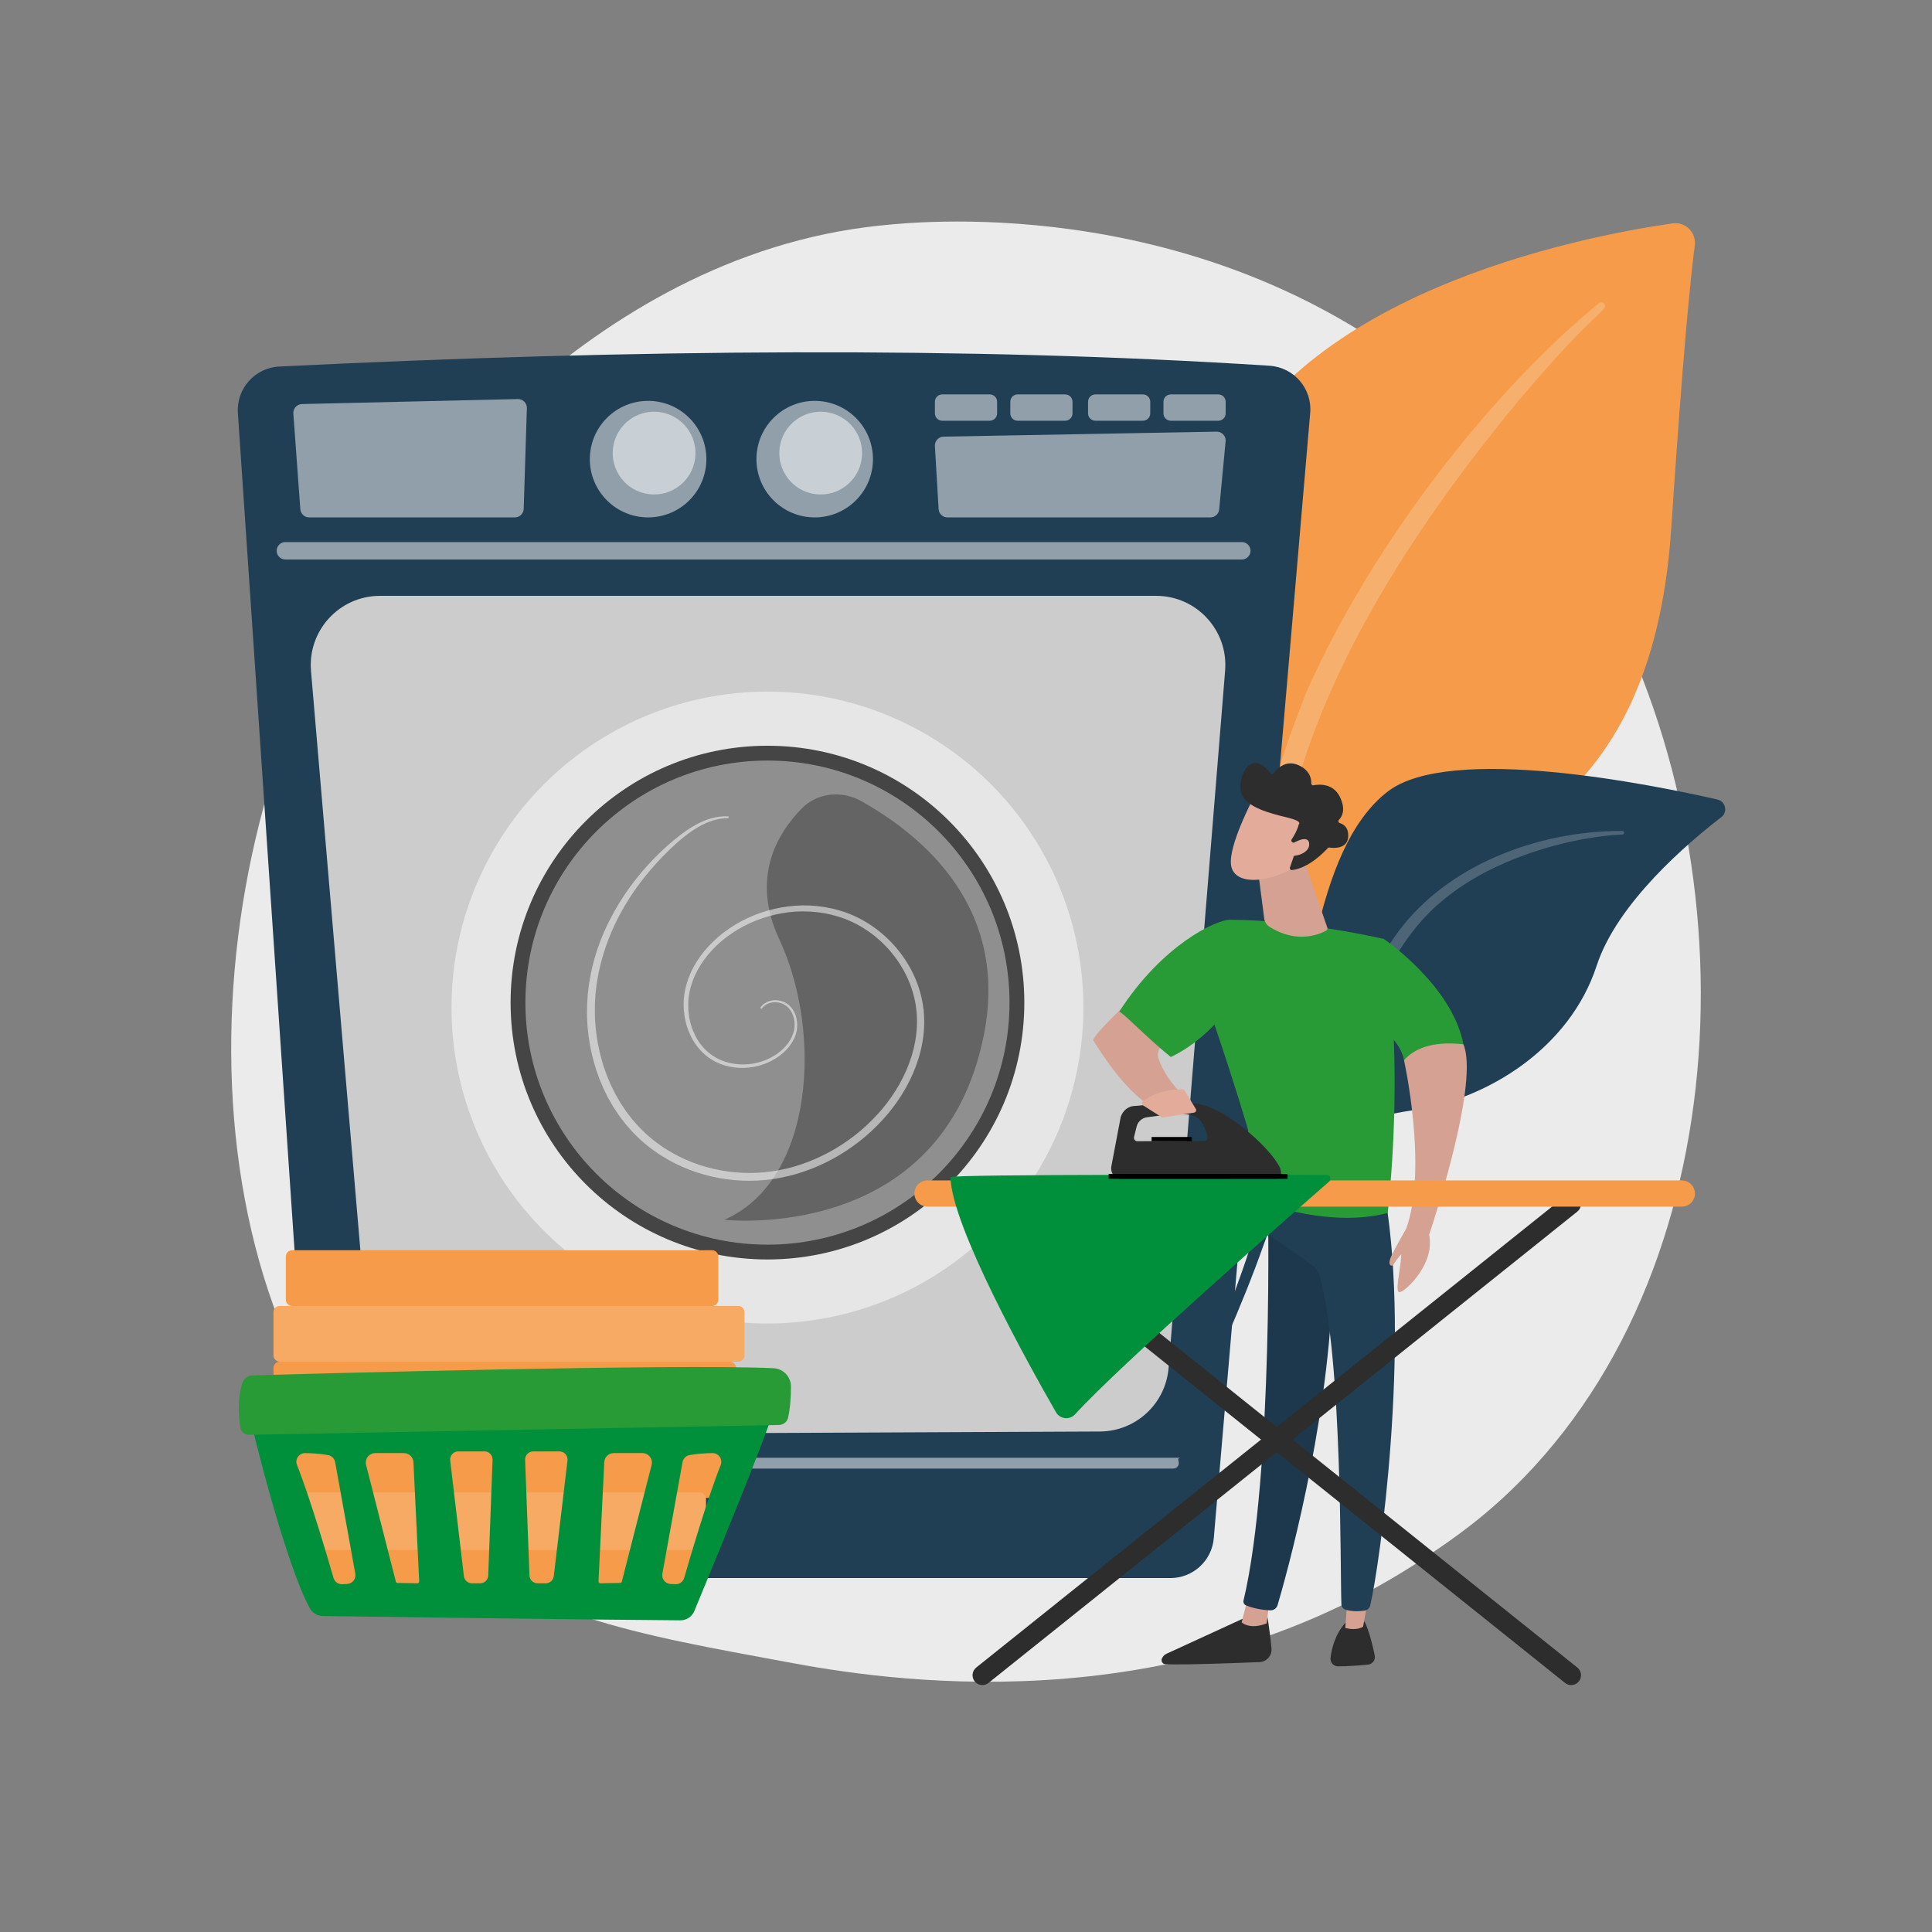 <?xml version="1.0" encoding="UTF-8"?>
<svg id="Illustration" xmlns="http://www.w3.org/2000/svg" viewBox="0 0 3710 3710">
  <rect x="0" y="0" width="3710" height="3710" fill="#808080" stroke="none"/>
  <defs>
    <style>
      .cls-1 {
        opacity: .2;
      }

      .cls-1, .cls-2, .cls-3, .cls-4, .cls-5 {
        fill: #fff;
      }

      .cls-2 {
        opacity: .53;
      }

      .cls-6 {
        opacity: .3;
      }

      .cls-7 {
        fill: #1d374c;
      }

      .cls-8 {
        fill: #2d2d2d;
      }

      .cls-3 {
        opacity: .5;
      }

      .cls-9 {
        fill: #f59b49;
      }

      .cls-10 {
        fill: #289b37;
      }

      .cls-11 {
        fill: #d4a192;
      }

      .cls-4 {
        opacity: .4;
      }

      .cls-5 {
        opacity: .15;
      }

      .cls-12 {
        fill: #203e54;
      }

      .cls-13 {
        fill: #ebebeb;
      }

      .cls-14 {
        fill: #ccc;
      }

      .cls-15 {
        fill: #00903c;
      }

      .cls-16 {
        fill: #e3ac9a;
      }

      .cls-17 {
        opacity: .7;
      }
    </style>
  </defs>
  <path class="cls-13" d="M2926.49,2836.99c-73.46,75.72-139.18,120.22-189.5,153.82-490.78,327.7-1051.79,233.25-1225.24,200.96-279.84-52.08-516.07-88.83-719.03-272.19-461.19-416.66-438.76-1285.86-86.35-1824.29,41.78-63.84,393.65-585.42,955.88-658.92,13.75-1.8,24.01-2.82,33-3.77,86.98-9.21,625.94-57.81,1065.42,310.38,62.91,52.7,164.15,147.77,258.03,292.76,343.27,530.15,344.36,1351.25-92.2,1801.24Z"/>
  <g>
    <g>
      <path class="cls-9" d="M2434.68,2235.38s7.93-399.01,196.18-497.68c188.25-98.66,540.23-150.12,578.32-721.9,22.3-334.75,36.99-480.89,45.33-544.52,3.26-24.82-18.01-45.91-42.79-42.35-175.31,25.16-746.04,135.31-881.31,515.68-160.36,450.92,104.27,1290.77,104.27,1290.77Z"/>
      <path class="cls-1" d="M3070.3,582.31c-198.3,161.89-432.15,453.51-562.95,749.63-17.27,48.99-66.05,152.65-93.42,339.41-23.96,155.71-22.67,321.41-6.68,431.76,1.01,6.98,7.49,11.81,14.46,10.8,12-1.74,10.97-14.6,10.85-14.2-15.56-188.02,4.45-420.32,67.99-627.93,80.71-254.81,246.53-498.03,416.01-703.06l17.4-20.16c131.09-153.99,157.28-154.02,146.16-165.64-2.63-2.74-6.91-2.96-9.81-.6Z"/>
    </g>
    <g>
      <path class="cls-12" d="M2106.18,2988.86c-25.37,11.09,248.9-304.49,352.77-814.42,48.95-240.29,62.69-543.43,205.63-654.24,118.96-92.22,506.64-13.79,633.35,15.12,15.83,3.61,20.33,24.01,7.45,33.9-63.5,48.77-199.83,164.38-239.31,285.17-52.04,159.22-209.76,255.04-348.15,276.8-138.4,21.75-215.89,45.35-292.3,261.82-76.42,216.47-247.33,564.33-319.42,595.85Z"/>
      <path class="cls-1" d="M3115.31,1595.58c-163.26-.29-341.43,66.4-436.29,201.97l-8.96,12.94c-20.71,30.35-140.07,247.36-209.01,428.55-.86,2.26.28,4.79,2.53,5.65,3.84,1.46,5.97-2.74,5.59-2.38,46.97-102.01,113.68-231.03,166.52-327.38,56.75-105.18,96.36-176.36,218.15-240.88,135.44-69.3,262.05-71.51,261.66-71.45,1.94-.11,3.41-1.77,3.3-3.71-.11-1.86-1.66-3.3-3.5-3.31Z"/>
    </g>
  </g>
  <g>
    <path class="cls-12" d="M456.8,793.17l146.09,2159.09c2.97,43.96,39.5,78.11,83.57,78.11h1560.92c43.49,0,79.74-33.28,83.45-76.61l185.11-2160.69c4.01-46.82-31.26-87.73-78.16-90.75-580.01-37.35-1220.89-31.88-1901.48,1.53-46.82,2.3-82.68,42.56-79.51,89.33Z"/>
    <path class="cls-14" d="M729.61,1144.19h1490.53c77.63,0,138.73,66.26,132.45,143.63l-108.57,1338.95c-5.58,68.77-62.86,121.84-131.86,122.15l-1267.36,5.63c-69.24.31-127.12-52.61-133-121.6l-114.6-1344.57c-6.61-77.56,54.56-144.17,132.41-144.17Z"/>
    <path class="cls-3" d="M2384.63,1074.39H548c-7.04,0-13.33-4.41-15.72-11.04h0c-3.94-10.9,4.14-22.39,15.72-22.39h1836.63c13.49,0,21.43,15.17,13.73,26.25h0c-3.12,4.5-8.25,7.18-13.73,7.18Z"/>
    <path class="cls-3" d="M563.31,794.12l13.38,183.67c.65,8.9,8.06,15.8,16.99,15.8h394.97c9.2,0,16.74-7.3,17.03-16.5l6.06-193.23c.31-9.77-7.65-17.79-17.42-17.56l-414.42,9.57c-9.74.23-17.3,8.55-16.6,18.27Z"/>
    <path class="cls-3" d="M1795.3,856.72l7.1,121.06c.65,8.9,8.06,15.8,16.99,15.8h504.87c9.2,0,16.74-7.3,17.03-16.5l12.34-130.63c.31-9.77-7.65-17.79-17.42-17.56l-524.31,9.57c-9.74.22-17.3,8.55-16.6,18.27Z"/>
    <circle class="cls-3" cx="1244.55" cy="881.68" r="111.9" transform="translate(-258.92 1138.27) rotate(-45)"/>
    <circle class="cls-3" cx="1256.11" cy="870.12" r="79.48" transform="translate(341.77 2094.41) rotate(-87.96)"/>
    <circle class="cls-3" cx="1564.47" cy="881.68" r="111.9" transform="translate(-165.22 1364.49) rotate(-45)"/>
    <circle class="cls-3" cx="1576.04" cy="870.12" r="79.48" transform="translate(650.29 2414.14) rotate(-87.96)"/>
    <path class="cls-3" d="M1809.4,757.35h91.2c7.81,0,14.14,6.34,14.14,14.14v22.31c0,7.81-6.34,14.14-14.14,14.14h-91.2c-7.81,0-14.14-6.34-14.14-14.14v-22.31c0-7.81,6.34-14.14,14.14-14.14Z"/>
    <path class="cls-3" d="M1954.21,757.35h91.2c7.81,0,14.14,6.34,14.14,14.14v22.31c0,7.81-6.34,14.14-14.14,14.14h-91.2c-7.81,0-14.14-6.34-14.14-14.14v-22.31c0-7.81,6.34-14.14,14.14-14.14Z"/>
    <path class="cls-3" d="M2103.49,757.35h91.2c7.81,0,14.14,6.34,14.14,14.14v22.31c0,7.81-6.34,14.14-14.14,14.14h-91.2c-7.81,0-14.14-6.34-14.14-14.14v-22.31c0-7.81,6.34-14.14,14.14-14.14Z"/>
    <path class="cls-3" d="M2248.3,757.35h91.2c7.81,0,14.14,6.34,14.14,14.14v22.31c0,7.81-6.34,14.14-14.14,14.14h-91.2c-7.81,0-14.14-6.34-14.14-14.14v-22.31c0-7.81,6.34-14.14,14.14-14.14Z"/>
    <path class="cls-3" d="M2253.34,2820.05H682.2c-5.73,0-10.38-4.65-10.38-10.38h0c0-5.73,4.65-10.38,26.43-10.38h1571.13c-10.32,0-5.67,4.65-5.67,10.38h0c0,5.73-4.65,10.38-10.38,10.38Z"/>
    <g>
      <circle class="cls-3" cx="1473.74" cy="1934.79" r="606.75"/>
      <circle class="cls-17" cx="1473.74" cy="1925.29" r="493.25"/>
      <circle class="cls-4" cx="1473.74" cy="1925.29" r="464.81"/>
      <path class="cls-6" d="M1653.89,1538.4c-37.02-20.94-84.32-16.41-114.13,13.92-47.39,48.21-98.46,133.47-43.21,251.65,83.19,177.93,66.85,462.85-105.53,538.34,0,0,417.73,47.79,498.26-354.64,52.48-262.26-143.16-397.11-235.39-449.28Z"/>
    </g>
    <path class="cls-2" d="M1397.72,1571.03s-2.49.1-7.32.3c-4.63.5-11.66,1.28-20.46,3.93-8.78,2.64-19.27,7.07-30.79,13.8-11.48,6.83-23.92,15.98-36.92,27.41l-2.46,2.15-2.4,2.22c-1.65,1.52-3.32,3.06-5.01,4.63-3.34,3.14-6.95,6.26-10.24,9.68-3.37,3.37-6.82,6.82-10.35,10.34-3.46,3.6-6.89,7.41-10.45,11.22-14.1,15.37-28.51,32.78-42.31,52.51-27.46,39.39-52.79,88.42-66.52,145.76-1.54,7.19-3.49,14.37-4.57,21.8-.63,3.7-1.27,7.41-1.91,11.14l-.24,1.4c-.07.42-.05.21-.08.5l-.08.72-.33,2.89-.67,5.79c-.41,3.86-.97,7.79-1.26,11.63-.21,3.8-.43,7.62-.64,11.46-.65,7.63-.3,15.55-.39,23.43.4,31.62,5.47,64.23,15.09,96.36,1.05,4.07,2.55,8,3.94,11.99,1.43,3.97,2.75,8,4.28,11.96,1.65,3.91,3.3,7.84,4.97,11.77.84,1.96,1.62,3.96,2.53,5.9l2.86,5.76c1.92,3.84,3.84,7.7,5.77,11.57,2.15,3.74,4.3,7.5,6.47,11.26,1.09,1.88,2.13,3.79,3.27,5.65l3.62,5.44c2.43,3.62,4.8,7.31,7.3,10.91,2.67,3.48,5.34,6.97,8.02,10.47,1.36,1.73,2.62,3.55,4.08,5.21l4.39,4.97c2.96,3.29,5.78,6.73,8.88,9.91,3.17,3.12,6.36,6.24,9.55,9.37l2.39,2.35.6.59c.23.23.09.11.46.43l1.31,1.13,5.24,4.52,5.26,4.5,5.29,4.06c3.51,2.73,7.03,5.46,10.85,7.96,3.77,2.52,7.41,5.25,11.37,7.53,61.71,38.9,141.02,54.34,216.45,39.65,75.59-14.45,146.5-57.06,197.1-116.84,25.03-29.78,45.07-64.31,56.61-101.27,11.58-36.89,14.23-76.47,5.25-113.53-8.82-36.94-28.34-71.01-54.23-98.03-25.95-27.13-58.19-47.22-93.38-57.68-34.65-10.44-71.76-12.02-106.39-5.9-34.72,6.06-67.48,19.15-95.34,37.93-27.86,18.69-51.07,42.94-66.18,70.5-3.77,6.89-6.96,13.99-9.71,21.18-2.53,7.26-4.88,14.53-6.21,22-3.03,14.71-3.08,29.75-1.18,44.11,1.94,14.39,6.45,28.07,12.77,40.38,6.32,12.33,15.03,22.96,25.06,31.41l1.86,1.6c.34.33,1.29.94,1.9,1.4l4.13,2.94c2.74,1.93,5.47,3.27,8.18,4.94,2.88,1.37,5.74,2.81,8.65,4.04,2.99,1.04,5.86,2.36,8.89,3.16,11.97,3.65,24.23,5.07,36.05,4.69,47.36-1.54,86.84-31.68,94.29-64.82,3.52-16.21-.69-32.24-8.99-42-8.39-10.18-20-12.9-28.81-12.57-8.96.38-15.23,3.84-18.73,6.63-1.72,1.48-2.96,2.67-3.66,3.6-.74.88-1.12,1.33-1.12,1.33l-.14.16c-.6.72-1.68.81-2.39.2-.71-.6-.8-1.65-.22-2.37,0,0,.42-.51,1.24-1.53.77-1.06,2.15-2.44,4.07-4.14,3.91-3.22,10.88-7.18,20.77-7.75,4.9-.28,10.46.31,16.18,2.35,1.46.43,2.83,1.19,4.29,1.82,1.39.76,2.97,1.62,4.25,2.53.63.46,1.27.93,1.92,1.4.83.6,1.32,1.14,2.01,1.73,1.33,1.1,2.46,2.45,3.7,3.74,9.4,10.85,14.25,27.95,10.62,46.06-1.83,8.82-5.92,17.8-11.72,25.9-5.81,8.14-13.29,15.52-22.04,21.91-17.47,12.66-40.22,21.38-65.26,22.45-12.49.55-25.52-.8-38.35-4.55-3.24-.82-6.34-2.18-9.55-3.27-3.14-1.28-6.22-2.77-9.35-4.23-2.99-1.76-6.28-3.42-9.06-5.34l-4.16-2.9c-.75-.55-1.27-.83-2.22-1.6l-2.03-1.7c-10.94-8.99-20.44-20.36-27.37-33.47-6.92-13.1-11.89-27.63-14.13-42.92-2.21-15.27-2.35-31.24.72-47.14,1.32-7.9,3.72-15.7,6.32-23.44,2.83-7.66,6.1-15.25,10.05-22.56,15.78-29.27,39.92-54.77,68.86-74.5,28.95-19.81,63-33.71,99.24-40.3,36.26-6.6,74.77-5.39,111.96,5.52,73.83,21.22,137.51,84.65,157.17,163.94,1.03,5,2.41,10.18,3.13,15.07l1.05,7.32.53,3.66.13.91c.01.08.14.92.14,1.19l.13,1.91c.28,5.09.88,10.17.88,15.27-.09,5.1.16,10.22-.22,15.31-.99,20.41-4.78,40.66-10.81,60.17-12.14,39.1-32.9,75.06-59.14,106.44-52.44,62.2-126.05,106.82-205.16,122.14-79.14,15.58-162.3-.35-227.47-41.18-4.17-2.39-8.04-5.25-12.02-7.91-3.99-2.6-7.84-5.55-11.67-8.52l-5.75-4.41-5.29-4.51-5.25-4.51-1.31-1.13c-.07-.05-.63-.56-.81-.74l-.64-.62-2.54-2.48c-3.38-3.31-6.75-6.6-10.12-9.89-3.29-3.36-6.28-6.98-9.42-10.45l-4.65-5.25c-1.54-1.76-2.88-3.67-4.32-5.49-2.84-3.69-5.67-7.36-8.49-11.03-2.65-3.79-5.15-7.66-7.72-11.48l-3.82-5.73c-1.2-1.95-2.3-3.96-3.46-5.93-2.28-3.96-4.56-7.91-6.83-11.84-2.01-4.07-4.02-8.12-6.02-12.17l-2.98-6.06c-.94-2.04-1.75-4.13-2.63-6.19-1.73-4.13-3.45-8.26-5.16-12.36-1.6-4.15-2.96-8.37-4.45-12.54-1.45-4.18-2.98-8.31-4.08-12.56-1.2-4.22-2.39-8.43-3.58-12.62-1.25-4.17-1.98-8.47-2.98-12.67-.88-4.23-2.01-8.4-2.67-12.64-.69-4.24-1.38-8.45-2.07-12.66-.77-4.19-1.23-8.41-1.64-12.62-.45-4.2-.89-8.39-1.33-12.56-.3-4.18-.45-8.36-.66-12.51-.13-4.15-.53-8.28-.37-12.41.18-8.26-.09-16.38.68-24.58.28-4.08.56-8.15.83-12.19.35-4,.94-7.81,1.4-11.7l.73-5.79.36-2.88.09-.72c.02-.19.12-.87.14-.93l.27-1.45c.7-3.87,1.41-7.72,2.11-11.55,1.22-7.7,3.31-15.14,4.99-22.57,7.37-29.62,18.17-56.92,30.49-81.71,12.36-24.79,26.24-47.17,40.79-67.03,14.53-19.88,29.59-37.35,44.3-52.7,3.76-3.76,7.37-7.51,11.03-11.07,3.74-3.49,7.4-6.9,10.97-10.24,3.53-3.42,7.17-6.35,10.64-9.39,1.74-1.5,3.46-2.99,5.16-4.45l2.59-2.23c.87-.71,1.73-1.41,2.58-2.11,13.64-11.2,26.75-20.18,38.85-26.83,12.14-6.59,23.25-10.81,32.53-13.09,9.28-2.34,16.65-2.84,21.63-3.12,4.84.02,7.34.03,7.34.03.94,0,1.7.77,1.7,1.71,0,.91-.74,1.66-1.64,1.7Z"/>
  </g>
  <g>
    <g>
      <path class="cls-11" d="M2341.15,1780.21c-10.17-10.63-248.13,204.31-241.66,217.83,36.75,58.54,75.43,107.53,119.13,131.61l53.32-26.09c-21.58-21.63-38.35-44.85-47.23-70.68-3.62-10.55.83-22.18,10.56-27.63l118.36-66.2-12.48-158.84Z"/>
      <path class="cls-8" d="M2432.38,3095.88s6.2,35.11,9.24,69.86c1.19,13.58-9.28,25.37-22.9,25.94-46.28,1.93-145.27,5.67-180.79,4.09-5.34-.24-8.83-5.7-6.86-10.67,1.66-4.16,4.85-7.53,8.92-9.4l163.51-75.15,28.87-4.67Z"/>
      <path class="cls-11" d="M2437.47,3075.25l-4.98,41.99s-28.64,13.33-48.2-1.68l11.86-46.8,41.32,6.49Z"/>
      <path class="cls-7" d="M2433.72,2285.81c2.15,10.97,11.55,547.21-45.77,787.52-.94,3.92,1.05,7.96,4.78,9.49,8.79,3.59,26.03,8.79,46.68,9.49,6.4.21,12.13-3.94,13.94-10.08,16.38-55.76,94.9-335.11,105.14-601.97,11.44-298.19,0-10.15,0-10.15l-6.71-184.32-118.06.02Z"/>
      <path class="cls-8" d="M2620.48,3114.19s9.87,17.72,19.43,64.82c1.72,8.51-4.22,16.64-12.85,17.49-15.28,1.5-38.8,3.44-57.65,3.31-8.69-.06-15.47-7.62-14.42-16.25,2.09-17.19,8.59-45.39,28.68-67.37l36.82-2Z"/>
      <path class="cls-11" d="M2629.15,3060.18l-11.64,63.5s-11.51,8.56-34.28,2.36l5.56-68.32,40.37,2.47Z"/>
      <path class="cls-12" d="M2660.6,2302.27c46.88,282.93-10.17,699.28-29.41,780.77-1.18,4.99-5.2,8.81-10.26,9.65-8.59,1.42-22.73,2.58-36.67-1.46-4.8-1.39-8.18-5.73-8.37-10.73-2.58-65.88,2.06-470.34-41.62-630.18-2.21-8.1-7.16-15.16-14-20.03l-84.78-60.27-6.5-97.43,231.62,29.68Z"/>
      <path class="cls-10" d="M2810.19,2005.27c-21.58-113.05-152.81-202.21-152.81-202.21,0,0-155-36.36-295.51-36.89-26.39-.1-129.99,48.08-212.46,176.28,14.61,9.08,48.79,46.33,98.8,87.38,48.72-22.71,83.86-62.42,83.86-62.42,0,0,83.09,242.28,101.17,344.42,0,0,122.69,45.96,231.46,17.44,0,0,18.83-153.58,11.84-332.29,9.62,11.9,17.05,25.05,19.57,38.88,44.16-22.3,89.28-28.75,114.08-30.58Z"/>
      <path class="cls-11" d="M2504.18,1652.11l44.7,129.28c.74,2.14-.14,4.51-2.12,5.61-12.19,6.74-56.09,26.21-108.99-7.33-5.51-3.49-9.26-9.19-10.1-15.67l-14.48-111.89h90.99Z"/>
      <g>
        <path class="cls-16" d="M2406.91,1532.4s-49.09,92.4-42.8,129.73c6.29,37.33,67.13,34.65,120.25,4.33l37.12-99.77-114.58-34.29Z"/>
        <path class="cls-8" d="M2482.02,1617.46c-2.16-.96-2.95-3.6-1.66-5.57,3.93-6.01,11.31-18.27,13.66-29,0,0,8.82-5.65-22.46-13.14-31.28-7.49-77.94-19.11-87.74-45.74-9.56-25.96,15.56-91.26,55.64-39.23,1.52,1.98,4.51,2.02,6.03.04,6.57-8.55,23.84-26.3,47.82-15.54,22.44,10.07,24.97,26.51,24.66,34.8-.09,2.44,2.09,4.33,4.49,3.88,11.35-2.16,38.57-4.02,51.28,23.91,10.47,23.01,3.66,36.03-2.53,42.4-2.01,2.06-1.13,5.46,1.62,6.3,7.46,2.28,17.09,8.61,16.12,26.08-1.33,24.15-28.34,22.02-36.02,20.92-1.26-.18-2.53.25-3.38,1.2-6.59,7.3-36.29,38.27-68.44,42.01-2.78.32-4.94-2.43-4.03-5.08l13.91-40.44c.65-1.88-.25-3.94-2.07-4.74l-6.9-3.06Z"/>
        <path class="cls-16" d="M2476.43,1623.2s34.95-23.98,37.5-3.79c2.55,20.19-31.47,29.25-48.33,21.72l10.82-17.94Z"/>
      </g>
      <path class="cls-11" d="M2810.19,2005.27c-64.14-6.8-95.95,10.43-114.08,30.58,0,0,45.87,206.92,4.32,323.25,0,0-20.02,35.31-26.18,47.54-13.79,27.38.19,23.55.19,23.55,0,0,13.98-21.06,16.57-21.26-2.43,35.59-13.46,74.28-2.72,72.35,11.03-1.99,67.69-54.15,56.07-110.18,15.11-45.5,95.35-294.52,65.83-365.82Z"/>
    </g>
    <g>
      <path class="cls-8" d="M1886.47,3235.81c-5.54,0-11.03-2.42-14.76-7.09-6.52-8.15-5.2-20.03,2.94-26.56l1130.66-905.05c8.14-6.51,20.04-5.2,26.56,2.95,6.52,8.15,5.2,20.03-2.94,26.56l-1130.66,905.05c-3.48,2.79-7.65,4.14-11.79,4.14Z"/>
      <path class="cls-8" d="M3017.1,3235.81c-4.14,0-8.31-1.35-11.79-4.14l-1130.66-905.05c-8.15-6.52-9.46-18.41-2.94-26.56,6.52-8.15,18.41-9.47,26.56-2.95l1130.66,905.05c8.15,6.52,9.46,18.41,2.94,26.56-3.73,4.66-9.22,7.09-14.76,7.09Z"/>
      <path class="cls-9" d="M3229.64,2317.11h-1448.54c-13.89,0-25.15-11.26-25.15-25.15h0c0-13.89,11.26-25.15,25.15-25.15h1448.54c21.7,0,33.22,25.65,18.79,41.86h0c-4.77,5.36-11.61,8.43-18.79,8.43Z"/>
      <path class="cls-15" d="M1825.28,2260.52c-.09-5.92,606.23-4.55,722.36-4.23,6.64.02,9.72,8.24,4.71,12.61-72.9,63.71-401.47,351.93-487.81,446.93-10.45,11.5-29.02,9.53-36.76-3.95-51.22-89.19-201.02-357.78-202.5-451.36Z"/>
    </g>
    <g>
      <path class="cls-8" d="M2457.2,2240.85c-20.41-40-112.93-122.6-168.54-122.18-37.55.28-86.33,2.53-112.26,5.29-11.02,1.17-20.44,9.32-24.33,20.99l-17.91,94.44c-2.37,12.51,6.1,24.29,17.46,24.29l298.65-.06c10.78,0,12.06-12.7,6.92-22.77ZM2312.33,2191l-128.19.47c-4.32.02-7.49-4.03-6.45-8.22l4.96-19.9c2.34-9.41,10.15-16.44,19.74-17.84,23.09-3.36,65.27-8.49,85.09-4.47,20.54,4.16,28.51,28.94,31.31,41.96.89,4.13-2.24,8-6.46,8.01Z"/>
      <rect x="2211.41" y="2183.35" width="77.25" height="8.11"/>
      <rect x="2129.02" y="2254.37" width="343.53" height="9.32"/>
    </g>
    <path class="cls-16" d="M2195.01,2122.58l35.34,22.5c.98.63,2.16.87,3.32.69l59.21-9.19c3.38-.53,5.15-4.32,3.36-7.25l-21.67-35.51c-1.14-1.87-3.4-2.73-5.5-2.09-28.31.76-53.36,6.91-72.87,22.21-3.92,1.2-4.64,6.44-1.18,8.64Z"/>
  </g>
  <g>
    <path class="cls-9" d="M1417.52,2507.82h-50.14c6.6,0,12-5.4,12-12v-83c0-6.6-5.4-12-12-12h-806.5c-6.6,0-12,5.4-12,12v83c0,6.6,5.4,12,12,12h-23.69c-6.6,0-12,5.4-12,12v83c0,6.6,5.4,12,12,12-6.6,0-12,5.4-12,12v116.4c0,6.6,5.4,12,12,12h14.38c-6.6,0-12,5.4-12,12v97.11c0,6.6,5.4,12,12,12h19.18c-.06.48-.1.97-.1,1.47v86.55c0,6.6,5.4,12,12,12h34.36c-6.4,0-11.63,5.23-11.63,11.63v68.59c0,6.4,5.23,11.63,11.63,11.63h715.21c6.4,0,11.63-5.23,11.63-11.63v-68.59c0-6.4-5.24-11.63-11.63-11.63h11.48c6.6,0,12-5.4,12-12v-86.55c0-.5-.04-.99-.1-1.47h17.55c6.6,0,12-5.4,12-12v-97.11c0-6.6-5.4-12-12-12h28.31c6.6,0,12-5.4,12-12v-116.4c0-6.6-5.4-12-12-12h16.08c6.6,0,12-5.4,12-12v-83c0-6.6-5.4-12-12-12Z"/>
    <rect class="cls-5" x="570.64" y="2865.8" width="785.04" height="110.55" rx="12" ry="12"/>
    <rect class="cls-5" x="525.19" y="2507.82" width="904.33" height="107" rx="12" ry="12"/>
    <g>
      <path class="cls-15" d="M482.17,2729.01c-.87,2.13,64.74,271.67,112.82,359.39,4.99,9.11,14.55,14.76,24.94,14.9,91.85,1.25,557.37,7.52,686.49,8.22,11.79.06,22.41-7,26.92-17.89,29.73-71.82,138.89-336.6,150.45-380.72l-1001.62,16.11ZM666.57,3041.71l-9.22.44c-7.77.37-14.77-4.63-16.93-12.1-11.05-38.29-44.94-153.63-70.09-216.71-4.45-11.15,3.9-23.19,15.9-22.99,12.95.22,29.03,1.14,43.91,3.86,6.86,1.25,12.2,6.67,13.44,13.53l38.71,214.2c1.8,9.98-5.59,19.27-15.72,19.76ZM801.04,3040.38l-37.83-.62c-1.43-.15-2.64-1.14-3.05-2.52l-56.97-223.28c-3.53-11.77,5.28-23.61,17.57-23.61h54.84c9.79,0,17.85,7.68,18.32,17.46l11.05,228.86c.1,2.18-1.75,3.94-3.92,3.72ZM937.52,3025.42c-.32,8.36-7.19,14.98-15.56,14.98h-15.67c-7.89,0-14.53-5.9-15.46-13.74l-26.33-222.14c-1.1-9.26,6.14-17.4,15.46-17.4h50.37c8.83,0,15.89,7.33,15.56,16.15l-8.37,222.14ZM1089.75,2804.53l-26.33,222.14c-.93,7.83-7.57,13.74-15.46,13.74h-15.67c-8.37,0-15.24-6.62-15.56-14.98l-8.37-222.14c-.33-8.82,6.73-16.15,15.56-16.15h50.37c9.32,0,16.56,8.14,15.46,17.4ZM1251.07,2813.96l-56.97,223.28c-.41,1.38-1.62,2.38-3.05,2.52l-37.83.62c-2.17.22-4.02-1.54-3.92-3.72l11.05-228.86c.47-9.77,8.53-17.46,18.32-17.46h54.84c12.28,0,21.09,11.84,17.57,23.61ZM1313.83,3030.05c-2.16,7.47-9.16,12.47-16.93,12.1l-9.22-.44c-10.13-.48-17.53-9.77-15.72-19.76l38.71-214.2c1.24-6.86,6.58-12.28,13.44-13.53,14.88-2.72,30.97-3.65,43.91-3.86,12-.2,20.35,11.84,15.9,22.99-25.15,63.08-59.04,178.42-70.09,216.71Z"/>
      <path class="cls-10" d="M485.4,2641.04c109.13-3.07,814.28-22.37,999.92-13.68,18.78.88,33.55,16.33,33.54,35.13,0,17.89-1.13,40.3-5.48,59.7-1.83,8.17-9.03,14.02-17.4,14.18l-1018.04,18.85c-8.08.15-15.01-5.64-16.34-13.61-3.15-18.82-6.55-53.75,3.68-85.48,2.83-8.79,10.9-14.82,20.13-15.08Z"/>
    </g>
  </g>
</svg>